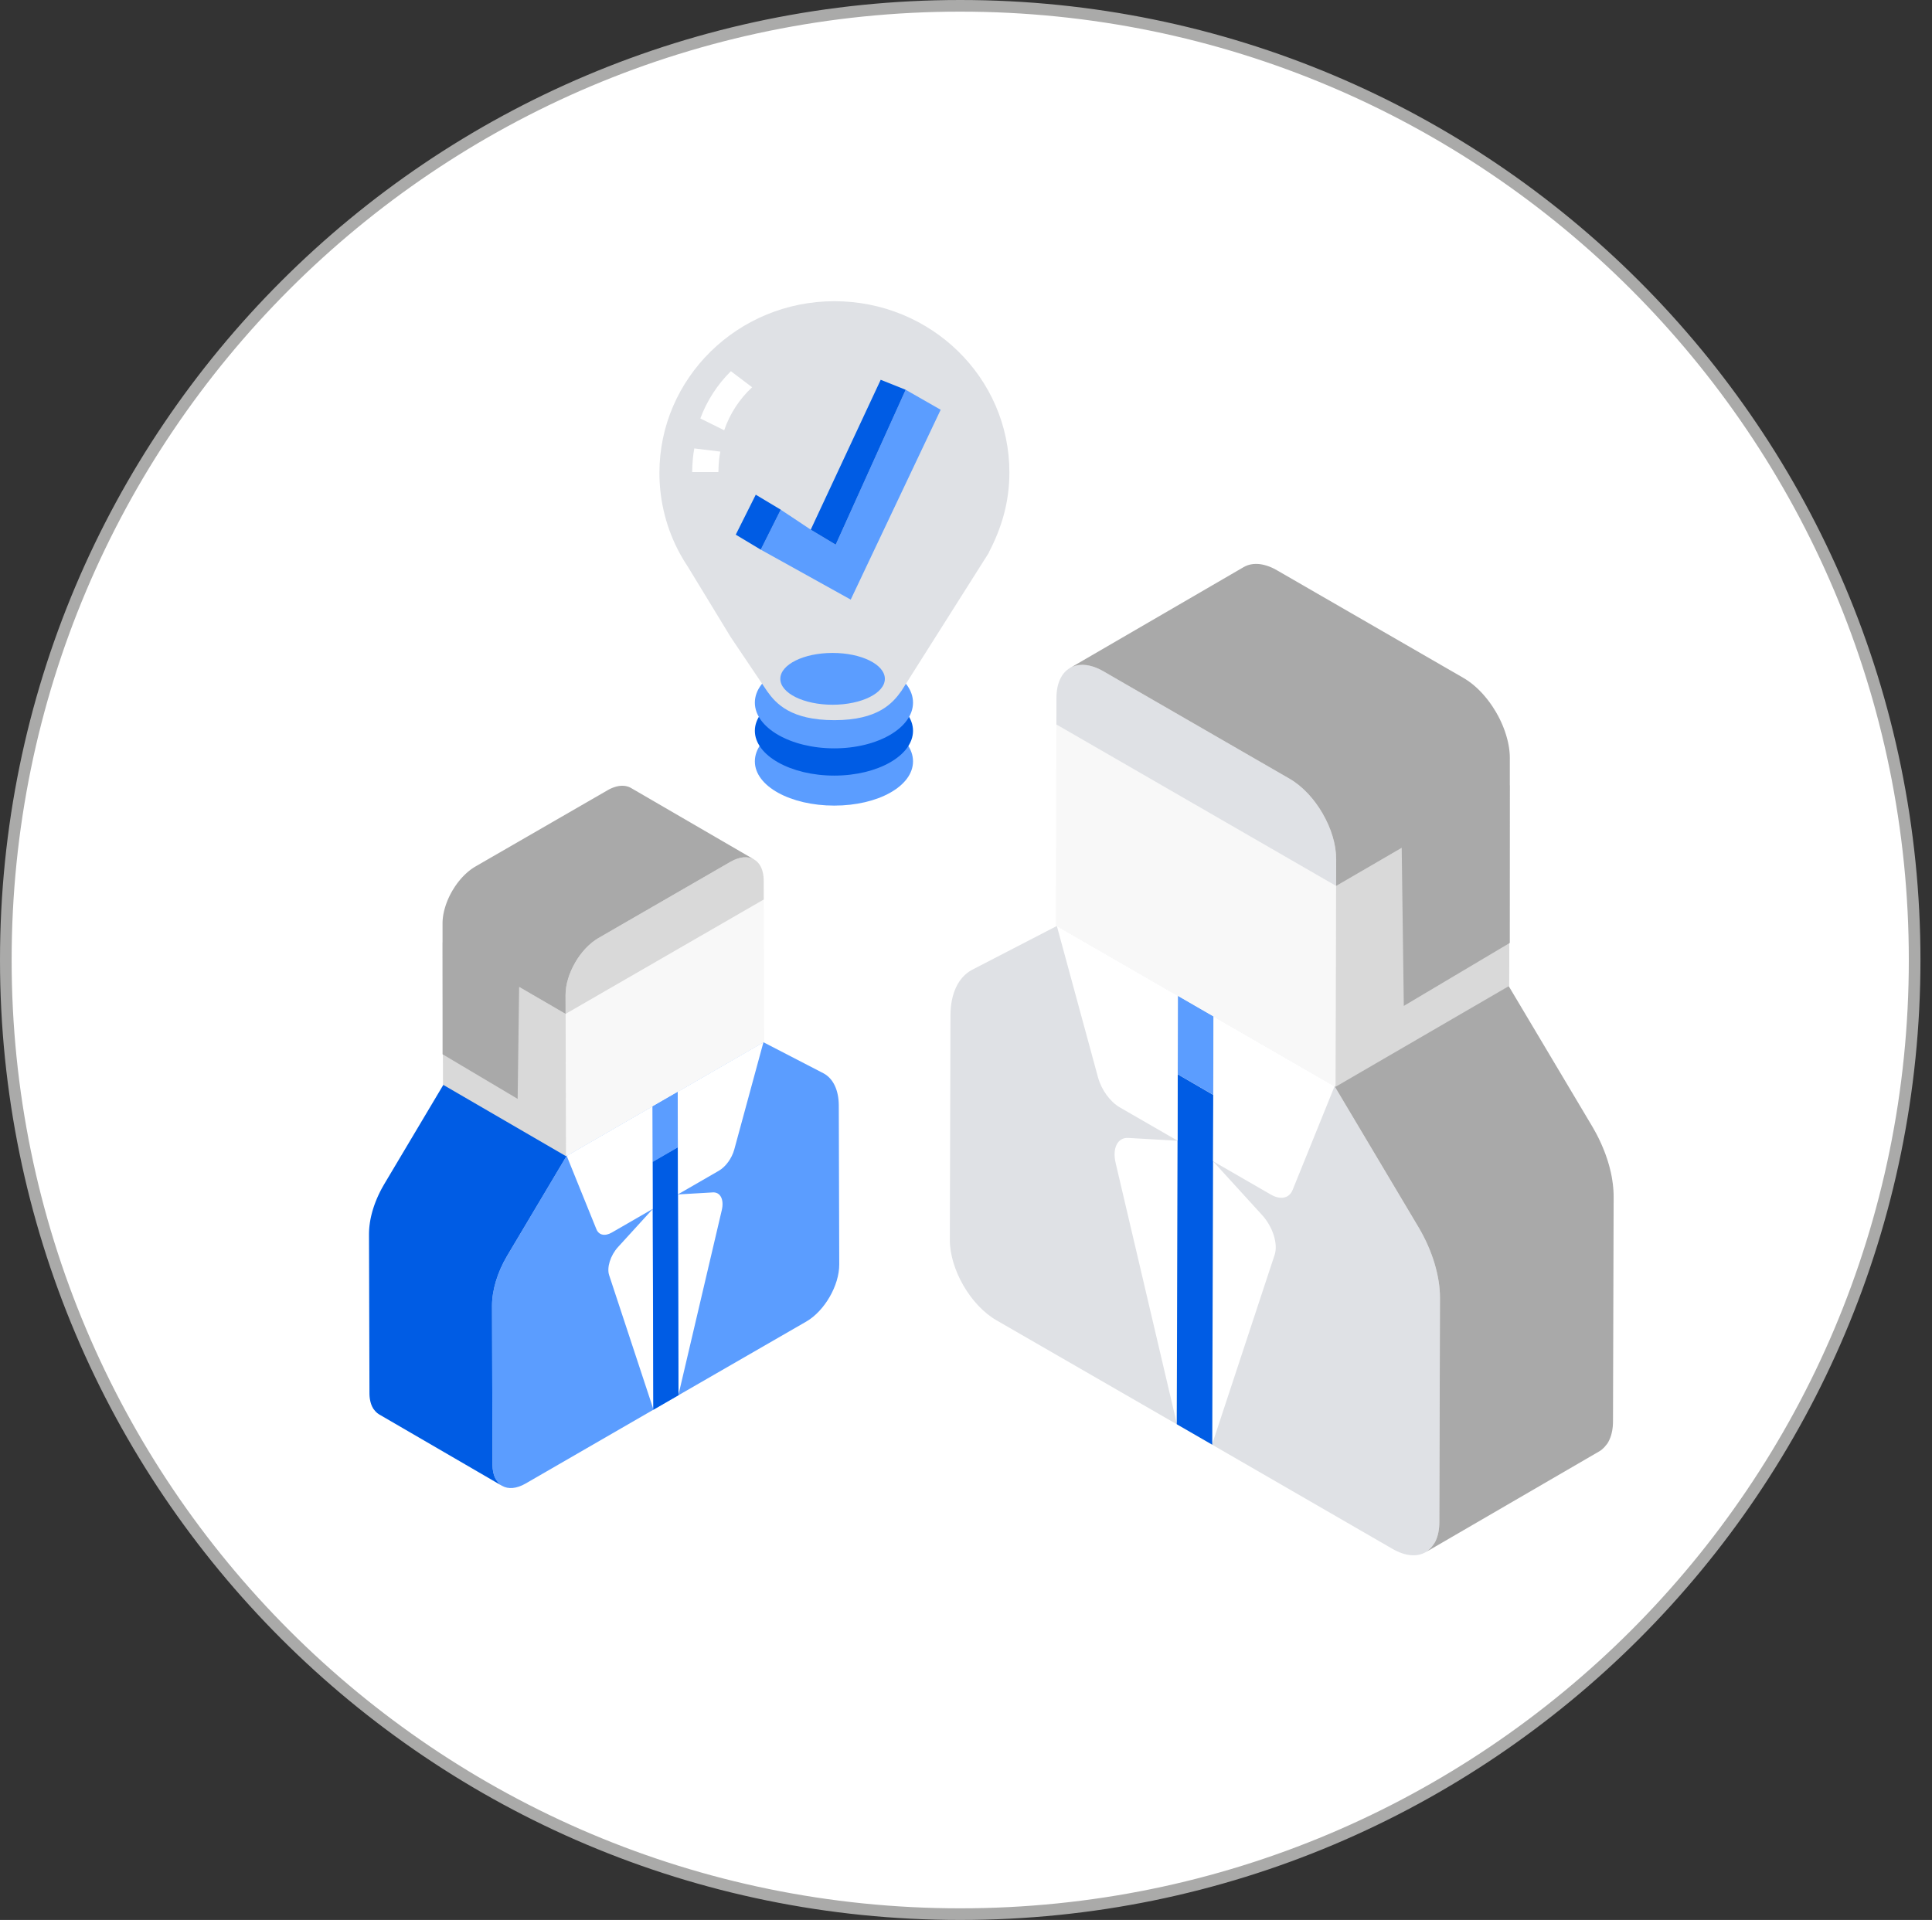 <?xml version="1.0" encoding="UTF-8"?> <svg xmlns="http://www.w3.org/2000/svg" width="166" height="165" viewBox="0 0 166 165" fill="none"><rect x="0" y="0" width="166" height="165" fill="#333333" stroke="none"/> <path d="M164.508 82.5C164.508 127.787 127.793 164.5 82.504 164.5C37.214 164.5 0.5 127.787 0.5 82.5C0.5 37.213 37.214 0.5 82.504 0.5C127.793 0.5 164.508 37.213 164.508 82.5Z" fill="white" stroke="#AAAAA9"></path> <path d="M85.608 113.46L102.631 123.278L119.646 133.11C121.862 134.39 123.662 133.365 123.669 130.817L123.724 111.537C123.73 109.663 123.068 107.486 121.9 105.505L114.667 93.352L90.804 79.578L83.519 83.347C82.343 83.975 81.672 85.382 81.666 87.256L81.611 106.538C81.604 109.084 83.392 112.181 85.608 113.46Z" fill="#DFE1E5"></path> <path d="M101.171 98.038L101.102 122.3L95.858 99.948C95.555 98.664 96.026 97.734 96.956 97.793L101.171 98.038Z" fill="white"></path> <path d="M104.235 99.808L108.445 104.426C109.363 105.433 109.827 106.905 109.52 107.836L104.166 124.068L104.235 99.808Z" fill="white"></path> <path d="M101.195 92.327L104.24 94.096L104.156 124.156L101.11 122.398L101.195 92.327Z" fill="#005CE4"></path> <path d="M101.206 85.581L101.171 98.028L96.214 95.167C95.385 94.687 94.638 93.665 94.344 92.593L90.806 79.578L101.206 85.581Z" fill="white"></path> <path d="M104.26 87.345L104.24 94.086L101.195 92.327L101.214 85.586L104.26 87.345Z" fill="#5B9DFF"></path> <path d="M114.668 93.355L111.069 102.25C110.778 102.986 110.028 103.144 109.19 102.66L104.234 99.799L104.27 87.353L114.668 93.355Z" fill="white"></path> <path d="M123.67 130.818L123.725 111.538C123.726 111.07 123.686 110.582 123.606 110.082C123.526 109.586 123.405 109.064 123.251 108.552C122.941 107.529 122.485 106.49 121.902 105.502L114.67 93.352L129.591 84.68L136.824 96.831L136.856 96.888C136.956 97.057 137.051 97.228 137.143 97.4C137.203 97.516 137.264 97.633 137.322 97.75C137.373 97.852 137.422 97.955 137.47 98.056C137.515 98.15 137.558 98.247 137.6 98.34C137.601 98.344 137.603 98.347 137.604 98.35C137.645 98.443 137.686 98.539 137.726 98.634C137.766 98.73 137.805 98.827 137.843 98.924C137.882 99.023 137.92 99.124 137.956 99.222C137.994 99.325 138.029 99.428 138.063 99.53C138.098 99.637 138.133 99.742 138.165 99.846C138.169 99.856 138.172 99.867 138.174 99.879L138.174 99.879C138.176 99.886 138.179 99.893 138.18 99.9C138.207 99.989 138.232 100.078 138.258 100.166C138.287 100.275 138.316 100.382 138.342 100.49C138.369 100.597 138.395 100.704 138.417 100.81C138.44 100.916 138.461 101.02 138.481 101.123C138.498 101.217 138.513 101.308 138.527 101.4C138.529 101.406 138.53 101.411 138.53 101.418C138.53 101.423 138.531 101.427 138.531 101.431C138.547 101.531 138.561 101.632 138.574 101.732C138.585 101.829 138.596 101.928 138.606 102.025C138.615 102.121 138.623 102.219 138.629 102.315C138.635 102.409 138.639 102.505 138.642 102.598C138.644 102.687 138.646 102.775 138.646 102.863L138.591 122.144V122.155C138.591 122.221 138.59 122.286 138.587 122.35C138.584 122.415 138.58 122.478 138.576 122.54C138.57 122.605 138.563 122.67 138.556 122.734C138.547 122.799 138.538 122.864 138.526 122.926C138.522 122.955 138.515 122.982 138.509 123.012L138.509 123.012C138.508 123.019 138.507 123.026 138.505 123.034C138.498 123.063 138.494 123.094 138.487 123.123C138.471 123.194 138.453 123.262 138.433 123.329C138.412 123.4 138.389 123.47 138.364 123.54C138.337 123.61 138.308 123.677 138.278 123.743C138.276 123.747 138.275 123.751 138.274 123.754C138.271 123.76 138.269 123.764 138.268 123.768C138.221 123.866 138.172 123.956 138.117 124.042C138.073 124.11 138.02 124.162 137.972 124.223C137.935 124.269 137.901 124.317 137.862 124.358C137.729 124.501 137.585 124.626 137.423 124.721L122.501 133.393C122.663 133.298 122.806 133.173 122.938 133.032C122.979 132.988 123.016 132.937 123.053 132.89C123.164 132.749 123.27 132.601 123.353 132.425L123.355 132.419C123.455 132.206 123.531 131.967 123.585 131.705C123.585 131.698 123.586 131.691 123.588 131.685C123.64 131.42 123.67 131.132 123.67 130.818Z" fill="#A9A9A9"></path> <path d="M90.772 59.965L90.766 62.264L114.799 76.14L114.751 93.402L114.669 93.356L104.269 87.351L101.215 85.587L90.805 79.577L90.717 79.526L90.772 59.965Z" fill="#F8F8F8"></path> <path d="M114.798 76.139L129.72 67.467L129.672 84.729L114.75 93.401L114.798 76.139Z" fill="#D9D9D9"></path> <path d="M110.809 66.927C113.025 68.207 114.813 71.303 114.806 73.84L114.8 76.139L90.766 62.263L90.772 59.964C90.779 57.428 92.578 56.401 94.796 57.682L110.809 66.927Z" fill="#DFE1E5"></path> <path d="M129.724 64.989C129.723 64.925 129.72 64.86 129.716 64.795C129.712 64.731 129.708 64.666 129.7 64.601C129.693 64.536 129.686 64.471 129.678 64.404C129.669 64.338 129.66 64.27 129.65 64.204C129.638 64.138 129.627 64.07 129.614 64.002C129.602 63.933 129.588 63.864 129.572 63.795C129.557 63.724 129.541 63.655 129.523 63.586C129.504 63.515 129.486 63.445 129.466 63.374C129.451 63.319 129.435 63.264 129.418 63.21C129.417 63.203 129.414 63.196 129.413 63.191C129.41 63.182 129.408 63.172 129.405 63.164C129.384 63.095 129.363 63.026 129.339 62.958C129.317 62.89 129.293 62.821 129.269 62.753C129.245 62.688 129.221 62.622 129.195 62.557C129.17 62.492 129.144 62.427 129.118 62.362C129.096 62.311 129.075 62.262 129.053 62.211C129.051 62.207 129.05 62.203 129.048 62.2C129.044 62.19 129.04 62.18 129.036 62.172C129.007 62.108 128.978 62.043 128.948 61.98C128.916 61.909 128.88 61.839 128.847 61.768C128.807 61.688 128.765 61.608 128.724 61.529C128.676 61.439 128.625 61.349 128.573 61.26C128.567 61.251 128.563 61.242 128.557 61.232C128.549 61.218 128.542 61.202 128.533 61.188C128.436 61.021 128.333 60.859 128.227 60.698C128.145 60.577 128.06 60.457 127.974 60.338C127.915 60.259 127.857 60.181 127.796 60.105C127.746 60.04 127.693 59.977 127.641 59.915C127.59 59.854 127.538 59.793 127.486 59.733C127.435 59.673 127.383 59.615 127.331 59.559C127.319 59.546 127.307 59.534 127.295 59.522C127.293 59.521 127.291 59.518 127.288 59.515C127.249 59.471 127.208 59.429 127.167 59.388C127.11 59.33 127.054 59.275 126.998 59.22C126.94 59.164 126.88 59.11 126.821 59.056C126.762 59.003 126.703 58.951 126.643 58.901C126.612 58.874 126.583 58.85 126.552 58.825C126.546 58.821 126.539 58.815 126.533 58.809C126.511 58.791 126.488 58.773 126.465 58.755C126.406 58.708 126.348 58.664 126.289 58.62C126.231 58.578 126.172 58.536 126.114 58.496C126.058 58.458 126 58.42 125.943 58.383C125.887 58.348 125.83 58.313 125.772 58.279C125.76 58.27 125.746 58.263 125.733 58.255L109.719 49.01C109.676 48.984 109.633 48.961 109.59 48.938C109.535 48.908 109.48 48.879 109.427 48.852C109.372 48.825 109.318 48.8 109.263 48.776C109.209 48.752 109.156 48.729 109.102 48.708C109.047 48.685 108.993 48.666 108.94 48.647C108.928 48.643 108.916 48.64 108.904 48.636H108.902C108.861 48.622 108.818 48.608 108.779 48.596C108.722 48.579 108.667 48.565 108.612 48.551C108.557 48.537 108.502 48.524 108.448 48.514C108.389 48.503 108.331 48.493 108.272 48.485C108.231 48.479 108.19 48.476 108.151 48.472C108.146 48.472 108.142 48.472 108.139 48.472C108.124 48.471 108.108 48.469 108.093 48.468C108.029 48.464 107.967 48.462 107.905 48.462C107.834 48.462 107.765 48.465 107.698 48.472C107.619 48.479 107.542 48.49 107.466 48.506L107.46 48.507L107.456 48.509C107.364 48.529 107.273 48.553 107.187 48.584C107.074 48.623 106.965 48.674 106.863 48.733L91.942 57.405C92.122 57.299 92.321 57.226 92.534 57.181L92.54 57.179C92.752 57.137 92.979 57.124 93.218 57.145C93.223 57.145 93.228 57.145 93.233 57.147C93.47 57.168 93.719 57.222 93.975 57.309C93.98 57.311 93.984 57.312 93.99 57.313C94.251 57.402 94.52 57.525 94.798 57.686L110.813 66.931C111.086 67.089 111.353 67.275 111.61 67.484C111.617 67.49 111.624 67.496 111.631 67.501C111.884 67.707 112.128 67.936 112.361 68.181C112.368 68.19 112.376 68.197 112.384 68.206C112.619 68.457 112.841 68.725 113.05 69.007C113.05 69.007 113.054 69.011 113.055 69.014L113.057 69.016C113.266 69.299 113.46 69.597 113.638 69.905C113.633 69.895 113.644 69.915 113.638 69.905C113.813 70.21 113.99 70.553 114.129 70.873C114.131 70.876 114.132 70.88 114.134 70.884C114.276 71.208 114.398 71.538 114.496 71.867C114.498 71.87 114.498 71.874 114.499 71.877C114.598 72.207 114.676 72.539 114.728 72.866V72.87C114.78 73.199 114.807 73.525 114.807 73.841L114.801 76.141L120.436 72.866L120.617 86.447L129.723 81.034L129.727 65.168C129.727 65.109 129.727 65.049 129.724 64.989Z" fill="#A9A9A9"></path> <path d="M69.278 113.573L57.218 120.528L45.164 127.493C43.595 128.4 42.32 127.674 42.315 125.869L42.276 112.211C42.272 110.883 42.741 109.341 43.568 107.937L48.692 99.328L65.597 89.57L70.757 92.24C71.59 92.685 72.066 93.682 72.07 95.01L72.109 108.669C72.114 110.473 70.847 112.667 69.278 113.573Z" fill="#5B9DFF"></path> <path d="M58.253 102.649L58.302 119.836L62.016 104.002C62.231 103.092 61.897 102.433 61.239 102.475L58.253 102.649Z" fill="white"></path> <path d="M56.082 103.902L53.099 107.174C52.45 107.887 52.121 108.93 52.339 109.59L56.131 121.088L56.082 103.902Z" fill="white"></path> <path d="M58.236 98.602L56.078 99.855L56.138 121.151L58.296 119.905L58.236 98.602Z" fill="#005CE4"></path> <path d="M58.228 93.823L58.253 102.641L61.764 100.614C62.351 100.274 62.88 99.55 63.089 98.79L65.595 89.57L58.228 93.823Z" fill="white"></path> <path d="M56.064 95.073L56.078 99.848L58.236 98.603L58.222 93.827L56.064 95.073Z" fill="#5B9DFF"></path> <path d="M48.691 99.331L51.241 105.632C51.447 106.153 51.978 106.265 52.572 105.922L56.083 103.895L56.057 95.078L48.691 99.331Z" fill="white"></path> <path d="M42.314 125.87L42.275 112.212C42.274 111.88 42.303 111.534 42.36 111.18C42.416 110.829 42.502 110.459 42.611 110.097C42.831 109.372 43.154 108.636 43.567 107.936L48.69 99.329L38.119 93.186L32.996 101.794L32.973 101.834C32.902 101.954 32.835 102.075 32.77 102.196C32.727 102.278 32.684 102.361 32.643 102.444C32.607 102.516 32.572 102.589 32.538 102.661C32.506 102.727 32.476 102.796 32.446 102.862C32.445 102.865 32.444 102.867 32.443 102.869C32.414 102.935 32.385 103.003 32.357 103.07C32.328 103.138 32.301 103.207 32.274 103.276C32.246 103.346 32.219 103.417 32.194 103.487C32.167 103.56 32.142 103.633 32.118 103.705C32.093 103.781 32.068 103.855 32.046 103.929C32.043 103.936 32.041 103.944 32.039 103.952C32.038 103.957 32.036 103.962 32.035 103.967C32.016 104.03 31.998 104.093 31.98 104.156C31.959 104.233 31.939 104.309 31.92 104.385C31.901 104.461 31.883 104.537 31.867 104.612C31.851 104.687 31.836 104.761 31.822 104.834C31.81 104.9 31.799 104.965 31.789 105.03C31.788 105.034 31.787 105.038 31.787 105.043C31.787 105.046 31.786 105.049 31.786 105.052C31.775 105.123 31.765 105.194 31.756 105.265C31.748 105.334 31.74 105.404 31.733 105.473C31.727 105.541 31.721 105.61 31.717 105.678C31.713 105.745 31.71 105.813 31.708 105.879C31.706 105.942 31.705 106.004 31.705 106.067L31.744 119.725V119.733C31.744 119.78 31.745 119.826 31.747 119.871C31.749 119.917 31.752 119.962 31.755 120.006C31.759 120.052 31.764 120.098 31.769 120.143C31.775 120.189 31.782 120.235 31.79 120.279C31.793 120.3 31.798 120.319 31.802 120.34C31.803 120.345 31.804 120.35 31.805 120.356C31.81 120.376 31.813 120.398 31.818 120.419C31.829 120.469 31.842 120.517 31.856 120.565C31.871 120.615 31.887 120.665 31.905 120.714C31.924 120.764 31.945 120.811 31.966 120.858L31.966 120.858C31.967 120.861 31.968 120.864 31.969 120.866C31.971 120.87 31.972 120.873 31.973 120.876C32.006 120.945 32.041 121.009 32.08 121.07C32.111 121.118 32.149 121.155 32.183 121.198C32.209 121.231 32.233 121.265 32.261 121.294C32.355 121.395 32.457 121.484 32.572 121.551L43.142 127.694C43.027 127.627 42.926 127.538 42.832 127.438C42.803 127.407 42.777 127.371 42.751 127.338C42.672 127.238 42.597 127.133 42.538 127.008L42.537 127.004C42.466 126.853 42.412 126.684 42.374 126.498C42.374 126.493 42.373 126.488 42.372 126.484C42.335 126.296 42.314 126.092 42.314 125.87Z" fill="#005CE4"></path> <path d="M65.62 75.677L65.624 77.306L48.599 87.136L48.633 99.364L48.691 99.331L56.058 95.078L58.222 93.828L65.596 89.57L65.659 89.534L65.62 75.677Z" fill="#F8F8F8"></path> <path d="M48.599 87.134L38.028 80.991L38.062 93.22L48.633 99.363L48.599 87.134Z" fill="#D9D9D9"></path> <path d="M51.425 80.609C49.856 81.516 48.589 83.71 48.594 85.506L48.598 87.135L65.624 77.305L65.62 75.676C65.615 73.88 64.34 73.153 62.769 74.06L51.425 80.609Z" fill="#D9D9D9"></path> <path d="M38.025 79.236C38.026 79.191 38.028 79.145 38.031 79.099C38.034 79.053 38.037 79.007 38.042 78.961C38.047 78.915 38.052 78.869 38.058 78.822C38.064 78.775 38.071 78.727 38.078 78.68C38.086 78.633 38.094 78.585 38.103 78.537C38.112 78.488 38.122 78.439 38.133 78.39C38.144 78.34 38.155 78.291 38.168 78.242C38.181 78.192 38.194 78.142 38.208 78.092C38.219 78.053 38.23 78.014 38.242 77.976C38.243 77.971 38.245 77.966 38.246 77.962C38.248 77.956 38.249 77.949 38.251 77.943C38.266 77.894 38.281 77.845 38.298 77.797C38.314 77.749 38.331 77.7 38.348 77.652C38.365 77.606 38.382 77.559 38.4 77.513C38.418 77.467 38.436 77.421 38.455 77.375C38.47 77.339 38.485 77.304 38.501 77.268C38.502 77.265 38.503 77.262 38.504 77.26C38.507 77.253 38.51 77.246 38.513 77.24C38.533 77.195 38.554 77.149 38.575 77.104C38.598 77.054 38.623 77.004 38.647 76.954C38.675 76.897 38.705 76.841 38.734 76.785C38.768 76.721 38.804 76.657 38.841 76.594C38.845 76.588 38.848 76.581 38.852 76.574C38.858 76.564 38.863 76.553 38.869 76.543C38.938 76.425 39.011 76.31 39.086 76.196C39.144 76.11 39.204 76.025 39.265 75.941C39.307 75.885 39.348 75.83 39.391 75.776C39.427 75.73 39.464 75.685 39.501 75.641C39.537 75.598 39.574 75.555 39.611 75.512C39.647 75.47 39.684 75.429 39.721 75.389C39.729 75.38 39.738 75.371 39.746 75.363C39.748 75.362 39.749 75.36 39.751 75.358C39.779 75.327 39.808 75.297 39.837 75.268C39.877 75.227 39.917 75.188 39.957 75.149C39.998 75.109 40.04 75.071 40.082 75.033C40.124 74.995 40.166 74.958 40.208 74.923C40.23 74.904 40.251 74.887 40.273 74.869C40.277 74.866 40.282 74.862 40.286 74.858C40.302 74.845 40.318 74.832 40.334 74.819C40.376 74.786 40.417 74.755 40.459 74.724C40.5 74.694 40.542 74.664 40.583 74.636C40.623 74.609 40.664 74.582 40.704 74.556C40.744 74.531 40.784 74.506 40.825 74.482C40.834 74.476 40.844 74.471 40.853 74.465L52.198 67.916C52.228 67.898 52.259 67.881 52.289 67.865C52.328 67.844 52.367 67.823 52.404 67.804C52.444 67.785 52.481 67.767 52.52 67.75C52.559 67.733 52.596 67.717 52.635 67.702C52.673 67.686 52.712 67.672 52.749 67.659C52.758 67.656 52.767 67.654 52.775 67.651H52.776C52.806 67.641 52.836 67.631 52.864 67.623C52.904 67.611 52.943 67.601 52.981 67.591C53.02 67.581 53.059 67.572 53.097 67.565C53.139 67.557 53.18 67.55 53.222 67.544C53.251 67.54 53.28 67.538 53.308 67.535C53.311 67.535 53.314 67.535 53.316 67.535C53.327 67.534 53.338 67.533 53.349 67.532C53.394 67.529 53.438 67.528 53.482 67.528C53.532 67.528 53.581 67.53 53.629 67.535C53.685 67.54 53.739 67.548 53.793 67.559L53.797 67.56L53.8 67.561C53.865 67.575 53.93 67.592 53.991 67.614C54.071 67.642 54.148 67.678 54.22 67.72L64.791 73.863C64.663 73.788 64.522 73.736 64.371 73.704L64.367 73.703C64.217 73.673 64.056 73.664 63.887 73.679C63.883 73.679 63.88 73.679 63.876 73.68C63.708 73.695 63.532 73.733 63.35 73.795C63.347 73.796 63.344 73.797 63.34 73.798C63.155 73.861 62.964 73.948 62.767 74.062L51.423 80.612C51.229 80.724 51.04 80.856 50.858 81.004C50.853 81.007 50.848 81.011 50.843 81.016C50.664 81.162 50.491 81.323 50.326 81.498C50.321 81.504 50.315 81.508 50.31 81.514C50.143 81.692 49.986 81.882 49.838 82.082C49.838 82.082 49.835 82.085 49.834 82.087L49.833 82.088C49.685 82.289 49.547 82.5 49.421 82.718C49.425 82.711 49.417 82.725 49.421 82.718C49.297 82.934 49.172 83.177 49.073 83.404C49.072 83.406 49.071 83.409 49.07 83.412C48.969 83.641 48.883 83.875 48.813 84.108C48.812 84.11 48.812 84.113 48.811 84.115C48.741 84.349 48.686 84.584 48.649 84.816V84.819C48.612 85.052 48.593 85.283 48.593 85.507L48.597 87.136L44.605 84.816L44.477 94.437L38.026 90.602L38.023 79.363C38.023 79.321 38.023 79.279 38.025 79.236Z" fill="#A9A9A9"></path> <path d="M78.448 65.432C78.448 67.568 75.437 69.233 71.681 69.233C67.925 69.233 64.858 67.568 64.858 65.432C64.858 63.297 67.925 61.5 71.681 61.5C75.437 61.5 78.448 63.297 78.448 65.432Z" fill="#5B9DFF"></path> <path d="M78.448 62.804C78.448 64.918 75.437 66.655 71.681 66.655C67.925 66.655 64.858 64.918 64.858 62.804C64.858 60.691 67.925 59.001 71.681 59.001C75.437 59.001 78.448 60.691 78.448 62.804Z" fill="#005CE4"></path> <path d="M78.448 60.383C78.448 62.54 75.437 64.313 71.681 64.313C67.925 64.313 64.858 62.54 64.858 60.383C64.858 58.226 67.925 56.503 71.681 56.503C75.437 56.503 78.448 58.226 78.448 60.383Z" fill="#5B9DFF"></path> <path d="M84.974 47.483H84.956C86.086 45.333 86.728 43.108 86.728 40.597C86.728 32.456 79.996 25.886 71.693 25.886C63.389 25.886 56.658 32.5 56.658 40.641C56.658 43.153 57.298 45.524 58.427 47.593C58.644 47.989 58.878 48.376 59.129 48.749L62.779 54.745L65.929 59.427C66.683 60.474 67.951 61.891 71.693 61.891C75.452 61.891 76.714 60.421 77.456 59.369L84.974 47.483Z" fill="#DFE1E5"></path> <path d="M76.028 58.339C76.028 57.11 74.018 56.113 71.537 56.113C69.056 56.113 67.046 57.11 67.046 58.339C67.046 59.569 69.056 60.565 71.537 60.565C74.018 60.565 76.028 59.569 76.028 58.339Z" fill="#5B9DFF"></path> <path d="M60.173 35.962L62.224 36.977C62.708 35.552 63.541 34.287 64.624 33.281L62.798 31.9C61.648 33.04 60.745 34.422 60.173 35.962Z" fill="white"></path> <path d="M59.47 40.569H61.725C61.743 39.728 61.799 39.272 61.891 38.811L59.655 38.539C59.55 39.097 59.488 39.728 59.47 40.569Z" fill="white"></path> <path d="M65.365 47.236L73.095 51.53L80.823 35.214L77.817 33.496L71.806 46.807L69.659 45.518L67.082 43.801L65.365 47.236Z" fill="#5B9DFF"></path> <path d="M67.083 43.801L64.936 42.514L63.218 45.948L65.365 47.237L67.083 43.801Z" fill="#005CE4"></path> <path d="M69.659 45.519L75.671 32.639L77.817 33.497L71.806 46.808L69.659 45.519Z" fill="#005CE4"></path> </svg> 